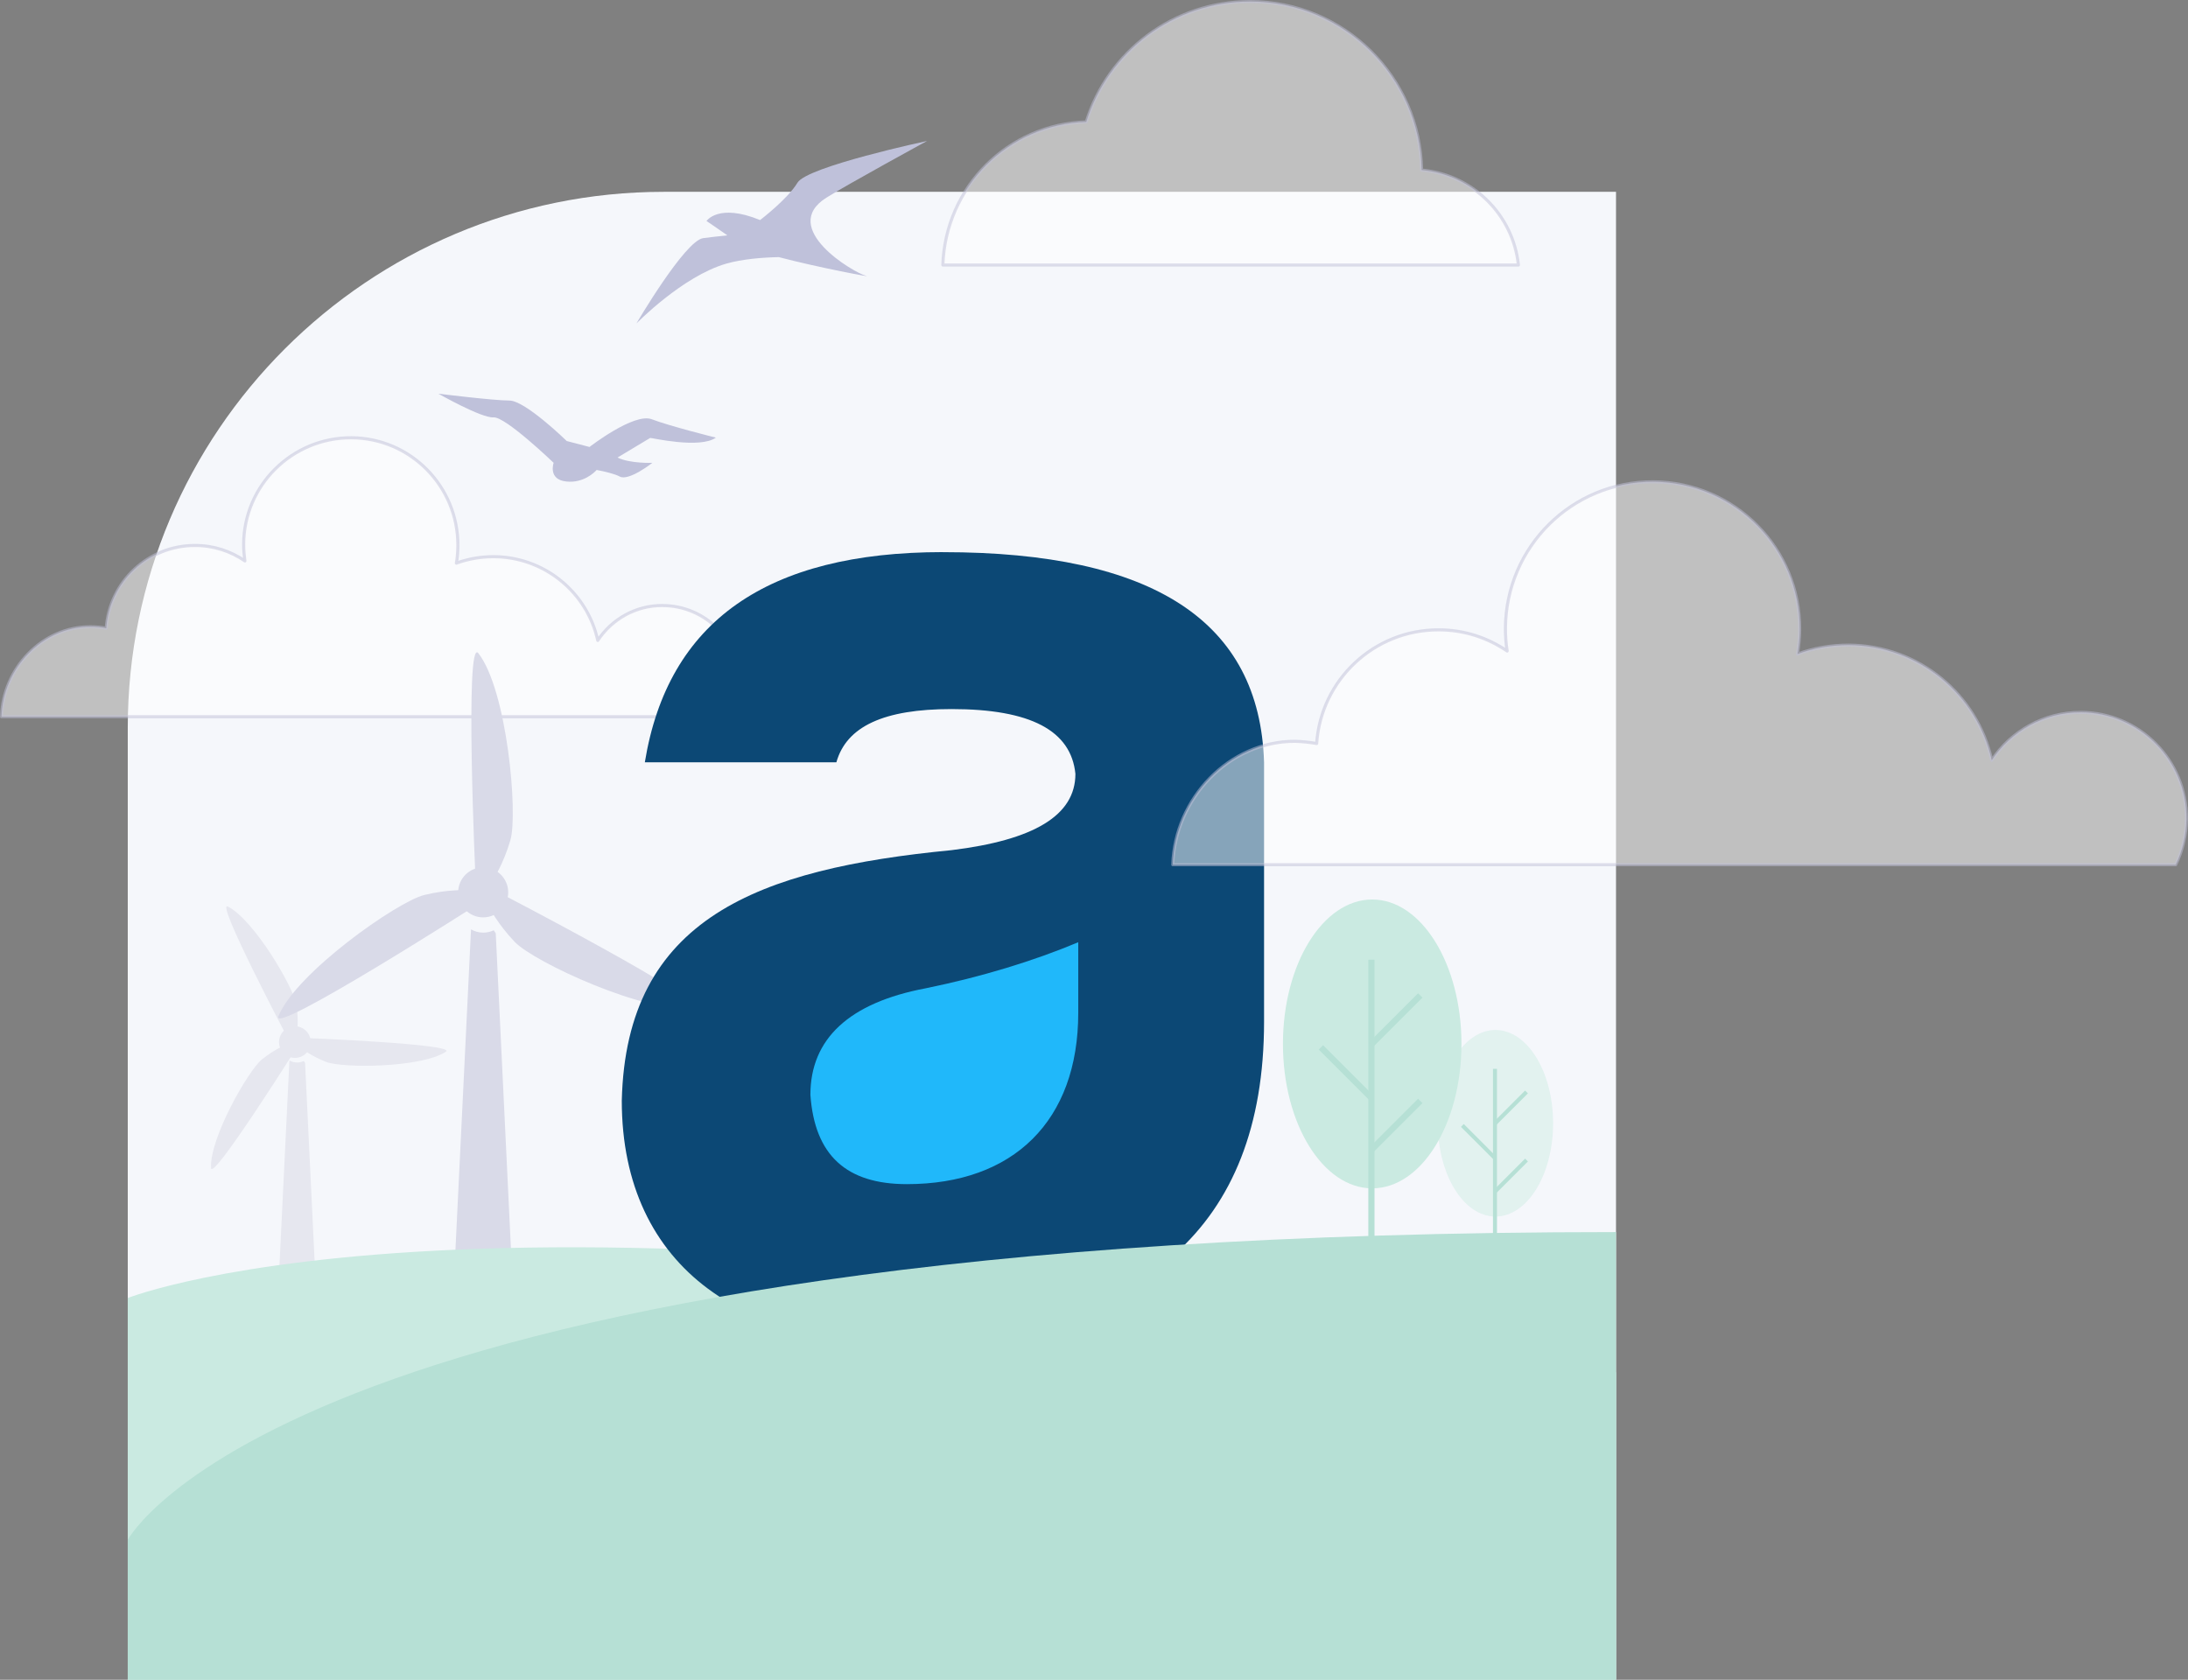 <svg xmlns="http://www.w3.org/2000/svg" id="Livello_2" viewBox="0 0 530.72 407.54"><rect x="0" y="0" width="530.72" height="407.54" fill="#808080" stroke="none"/><g id="DESIGNED_BY_FREEPIK"><path d="m160.99,46.54h230.99v361H30.99v-231c0-71.75,58.25-130,130-130Z" style="fill:#f5f7fb;"></path><path d="m69.67,251.63s-17.51-33.26-14.42-31.7c6.37,3.22,15.97,19.62,16.65,23.87.59,3.74.17,6.73.17,6.73l-.54,2.28-1.86-1.19Z" style="fill:#e6e7ef;"></path><path d="m73.49,251.81s37.56,1.47,34.66,3.36c-5.98,3.91-24.98,4.02-29,2.48-3.53-1.35-5.92-3.22-5.92-3.22l-1.71-1.61,1.96-1.01Z" style="fill:#e6e7ef;"></path><path d="m71.43,255.03s-20.05,31.79-20.24,28.34c-.4-7.13,9-23.64,12.35-26.35,2.94-2.38,5.75-3.52,5.75-3.52l2.25-.68-.1,2.21Z" style="fill:#e6e7ef;"></path><path d="m68.05,254.46c.9,1.92,3.19,2.74,5.11,1.84s2.74-3.19,1.84-5.11-3.19-2.74-5.11-1.84-2.74,3.19-1.84,5.11Z" style="fill:#e6e7ef;"></path><path d="m70.2,257.29l-2.56,52.68c3-.45,5.93-1.13,8.77-2.02-.34-7.06-1.03-21.3-2.41-50.06-.11-.16-.21-.32-.3-.47-.49.23-1.04.36-1.62.36-.68,0-1.31-.18-1.87-.49Z" style="fill:#e6e7ef;"></path><g style="fill:none; opacity:.45;"><ellipse cx="362.74" cy="272.52" rx="13.98" ry="22.63" style="fill:#caeae1;"></ellipse></g><ellipse cx="332.84" cy="253.27" rx="21.65" ry="35.04" style="fill:#caeae1;"></ellipse><line x1="332.65" y1="300.41" x2="332.65" y2="232.84" style="fill:none; stroke:#b6e0d5; stroke-miterlimit:10; stroke-width:1.5px;"></line><line x1="332.65" y1="253.37" x2="344.5" y2="241.52" style="fill:none; stroke:#b6e0d5; stroke-miterlimit:10; stroke-width:1.5px;"></line><line x1="332.65" y1="278.95" x2="344.5" y2="267.1" style="fill:none; stroke:#b6e0d5; stroke-miterlimit:10; stroke-width:1.5px;"></line><line x1="332.65" y1="266.36" x2="320.4" y2="254.11" style="fill:none; stroke:#b6e0d5; stroke-miterlimit:10; stroke-width:1.5px;"></line><path d="m160.78,146.91c-6.59-.06-12.4,3.33-15.79,8.47-2.54-11.61-12.88-20.26-25.22-20.32-3.21,0-6.23.54-9.07,1.57.24-1.39.36-2.84.36-4.29.06-14.33-11.49-26.07-25.83-26.13-14.33-.06-26.07,11.49-26.13,25.83,0,1.39.12,2.72.3,4.05-3.45-2.36-7.56-3.75-12.04-3.75-11.43-.06-20.81,8.83-21.59,20.08-1.21-.24-2.48-.36-3.81-.36-11.73-.06-21.29,10.16-21.59,21.83h177.22c1.15-2.42,1.88-5.14,1.88-8.04.06-10.4-8.29-18.87-18.69-18.93Z" style="fill:#fff; opacity:.5; stroke:#c1c1d8; stroke-linecap:round; stroke-linejoin:round; stroke-width:.75px;"></path><path d="m344.83,41.26c-.42-22.62-18.87-40.89-41.61-40.89-18.69,0-34.48,12.28-39.74,29.21-18.93.54-34.17,15.79-34.78,34.72h139.6c-1.27-12.22-11.13-21.96-23.47-23.04Z" style="fill:#fff; opacity:.5; stroke:#c1c1d8; stroke-linecap:round; stroke-linejoin:round; stroke-width:.75px;"></path><path d="m200.47,47.95c5.14-3.25,24.4-13.75,24.4-13.75,0,0-29.09,6.2-31.43,10.12-2.34,3.93-9.07,9.07-9.07,9.07-10.12-4.16-13,.23-13,.23,0,0,2.27,1.51,5.06,3.48-2.12.23-4.23.45-5.89.68-4.46.68-16.17,20.7-16.17,20.7,0,0,11.11-11.41,21.76-14.51,3.93-1.13,8.92-1.51,12.77-1.59,9.75,2.57,23.2,5.06,21.16,4.53-2.87-.68-21.31-11.56-9.6-18.96Z" style="fill:#bfc1da;"></path><path d="m173.66,106.18s-11.26-2.8-15.56-4.46c-4.31-1.66-15.11,6.72-15.11,6.72l-5.52-1.44s-10.05-9.82-13.9-9.82-17.23-1.66-17.23-1.66c0,0,10.5,5.97,13.37,5.74,2.87-.23,14.58,11.03,14.58,11.03,0,0-1.44,4.08,3.1,4.53,4.08.45,6.8-2.19,7.33-2.8,2.04.38,4.46.98,5.59,1.59,2.19,1.21,7.93-3.32,7.93-3.32,0,0-5.36.23-8.46-1.28l7.93-4.76c.15-.08,12.09,2.72,15.94-.08Z" style="fill:#bfc1da;"></path><path d="m115.35,213.55s-2.69-59.38.68-55.07c6.95,8.9,9.66,38.82,7.77,45.36-1.66,5.75-4.28,9.75-4.28,9.75l-2.31,2.91-1.86-2.96Z" style="fill:#d9dae8;"></path><path d="m120.69,216.38s52.76,27.36,47.35,28.12c-11.18,1.57-38.45-11.04-43.17-15.96-4.15-4.32-6.31-8.59-6.31-8.59l-1.36-3.45,3.49-.13Z" style="fill:#d9dae8;"></path><path d="m115.57,219.59s-50.08,32.02-48.03,26.95c4.23-10.47,28.79-27.78,35.4-29.41,5.81-1.43,10.59-1.17,10.59-1.17l3.67.54-1.63,3.09Z" style="fill:#d9dae8;"></path><path d="m111.13,216.5c0,3.35,2.72,6.07,6.07,6.07s6.07-2.72,6.07-6.07-2.72-6.07-6.07-6.07-6.07,2.72-6.07,6.07Z" style="fill:#d9dae8;"></path><path d="m114.25,225.49l-4.05,83.31c4.75-.71,9.38-1.79,13.86-3.2-.54-11.16-1.62-33.68-3.81-79.16-.17-.26-.34-.51-.48-.74-.78.36-1.64.57-2.56.57-1.07,0-2.08-.29-2.95-.78Z" style="fill:#d9dae8;"></path><path d="m30.99,314.92s93.33-37.33,360.99,18v74.61H30.99v-92.61Z" style="fill:#caeae1;"></path><path d="m228.71,133.95c-42.61,0-66.72,16.77-72.3,51h46.46c2.45-8.73,11.53-12.92,27.94-12.92,19.21,0,28.99,5.24,30.04,15.72,0,10.13-10.13,16.07-30.04,18.51-46.81,4.54-78.94,16.42-79.99,60.78,0,40.87,30.74,61.48,75.1,57.98,49.95-3.49,80.69-26.2,80.69-77.19v-62.87c-1.05-34.23-26.9-51-77.89-51Z" style="fill:#0c4875;"></path><path d="m261.54,245.72c0,26.2-15.72,41.57-41.57,41.57-14.67,0-22.36-6.99-23.4-21.66,0-13.62,9.43-22.35,27.94-25.85,13.62-2.79,26.2-6.64,37.03-11.18v17.12Z" style="fill:#20b8fa;"></path><path d="m30.99,373.59s39.31-74.67,360.99-74.67v108.61H30.99v-33.95Z" style="fill:#b6e0d5;"></path><path d="m504.76,172.84c-9.01-.06-17,4.6-21.65,11.61-3.51-15.91-17.66-27.82-34.66-27.94-4.35,0-8.59.73-12.46,2.18.3-1.94.54-3.87.54-5.93.12-19.72-15.79-35.75-35.5-35.87-19.72-.12-35.75,15.79-35.87,35.5,0,1.88.12,3.75.42,5.56-4.72-3.21-10.4-5.14-16.57-5.14-15.73-.06-28.61,12.16-29.64,27.58-1.69-.3-3.45-.48-5.2-.54-16.09-.06-29.21,13.91-29.7,29.94h243.27c1.63-3.33,2.54-7.08,2.6-11.07.12-14.21-11.37-25.83-25.58-25.89Z" style="fill:#fff; opacity:.5; stroke:#c1c1d8; stroke-linecap:round; stroke-linejoin:round; stroke-width:.75px;"></path><line x1="362.62" y1="302.95" x2="362.62" y2="259.32" style="fill:none; stroke:#b6e0d5; stroke-miterlimit:10; stroke-width:.97px;"></line><line x1="362.62" y1="272.58" x2="370.27" y2="264.93" style="fill:none; stroke:#b6e0d5; stroke-miterlimit:10; stroke-width:.97px;"></line><line x1="362.62" y1="289.09" x2="370.27" y2="281.44" style="fill:none; stroke:#b6e0d5; stroke-miterlimit:10; stroke-width:.97px;"></line><line x1="362.62" y1="280.97" x2="354.71" y2="273.05" style="fill:none; stroke:#b6e0d5; stroke-miterlimit:10; stroke-width:.97px;"></line></g></svg>